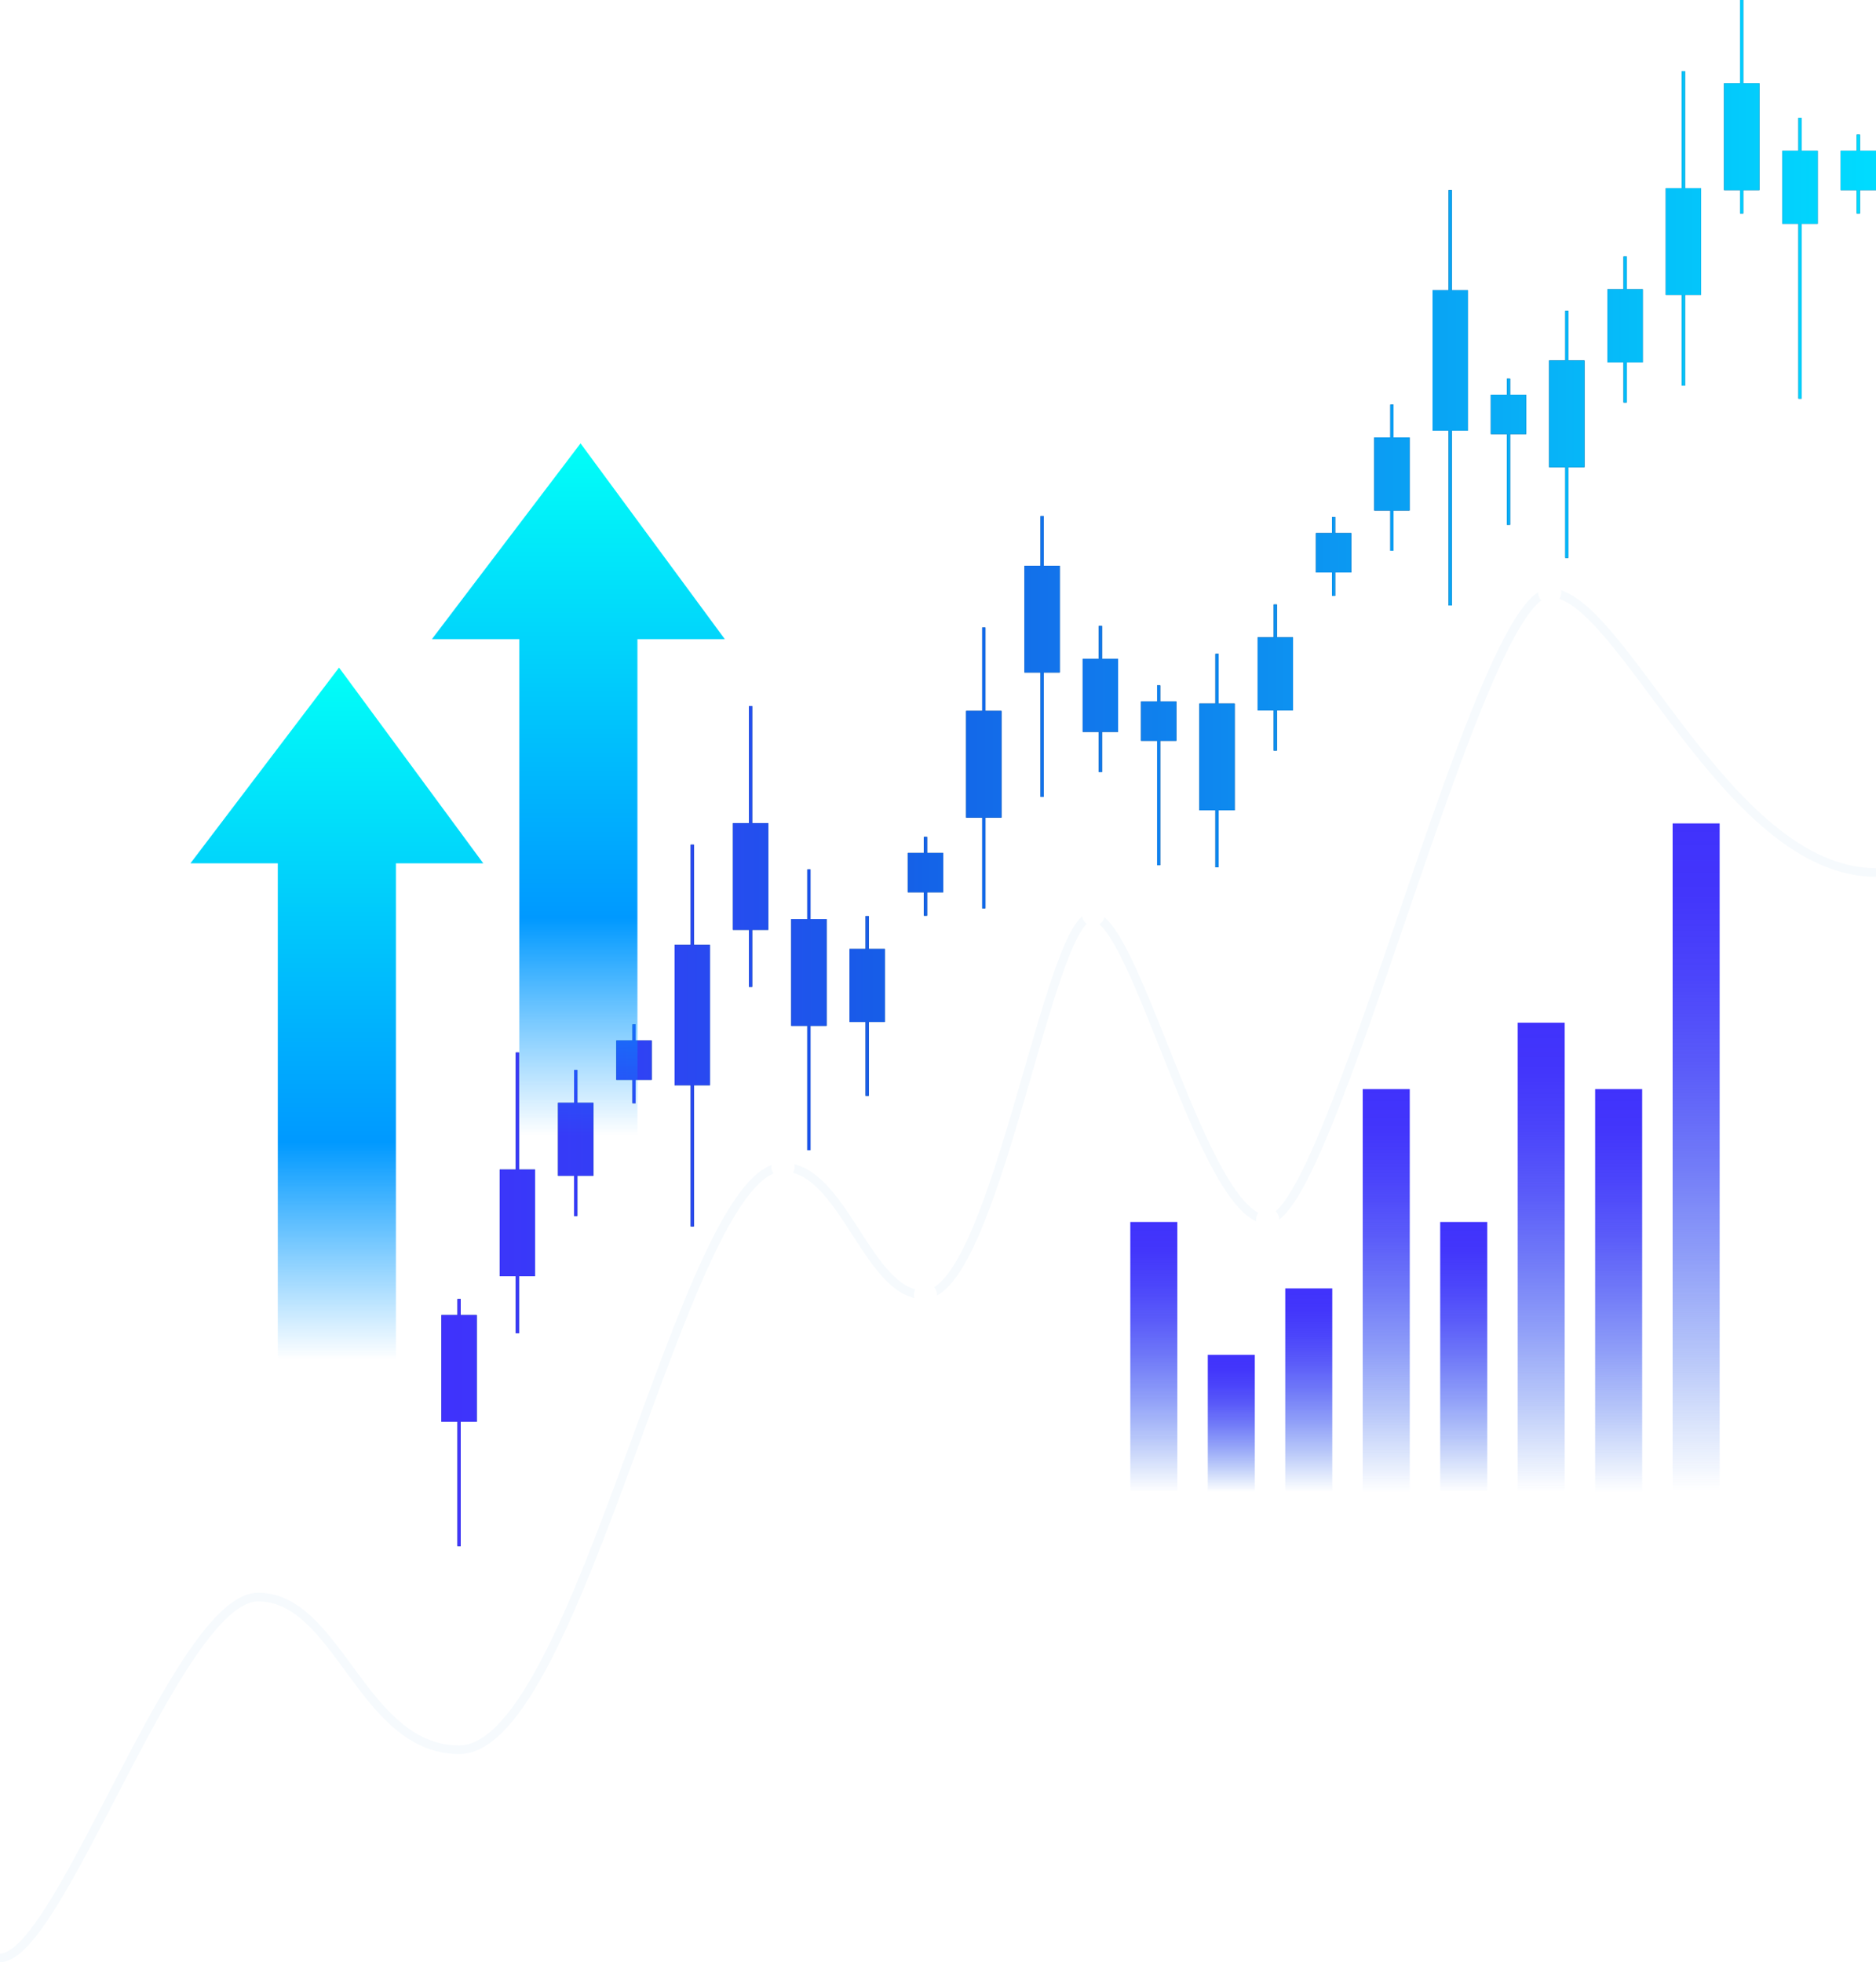 <svg xmlns="http://www.w3.org/2000/svg" xmlns:xlink="http://www.w3.org/1999/xlink" width="217.5" height="227.526" viewBox="0 0 217.5 227.526">
  <defs>
    <linearGradient id="linear-gradient" x1="0.5" y1="1" x2="0.5" gradientUnits="objectBoundingBox">
      <stop offset="0" stop-color="#155fe7" stop-opacity="0"/>
      <stop offset="0.044" stop-color="#185be8" stop-opacity="0.075"/>
      <stop offset="0.196" stop-color="#2250ed" stop-opacity="0.318"/>
      <stop offset="0.348" stop-color="#2b47f2" stop-opacity="0.525"/>
      <stop offset="0.495" stop-color="#323ff5" stop-opacity="0.694"/>
      <stop offset="0.636" stop-color="#3839f8" stop-opacity="0.827"/>
      <stop offset="0.77" stop-color="#3c35fa" stop-opacity="0.922"/>
      <stop offset="0.895" stop-color="#3f32fb" stop-opacity="0.98"/>
      <stop offset="1" stop-color="#4032fc"/>
    </linearGradient>
    <linearGradient id="linear-gradient-9" y1="-5.078" x2="40.54" y2="-5.078" gradientUnits="objectBoundingBox">
      <stop offset="0" stop-color="#4032fc"/>
      <stop offset="0.12" stop-color="#323ff5"/>
      <stop offset="0.316" stop-color="#155fe7"/>
      <stop offset="1" stop-color="#00dcff"/>
    </linearGradient>
    <linearGradient id="linear-gradient-10" x1="-1.648" y1="-3.714" x2="38.893" y2="-3.714" xlink:href="#linear-gradient-9"/>
    <linearGradient id="linear-gradient-11" x1="-3.295" y1="-4.512" x2="37.246" y2="-4.512" xlink:href="#linear-gradient-9"/>
    <linearGradient id="linear-gradient-12" x1="-4.943" y1="-6.786" x2="35.598" y2="-6.786" xlink:href="#linear-gradient-9"/>
    <linearGradient id="linear-gradient-13" x1="-6.59" y1="-1.223" x2="33.95" y2="-1.223" xlink:href="#linear-gradient-9"/>
    <linearGradient id="linear-gradient-14" x1="-8.238" y1="-0.469" x2="32.303" y2="-0.469" xlink:href="#linear-gradient-9"/>
    <linearGradient id="linear-gradient-15" x1="-9.885" y1="-1.368" x2="30.656" y2="-1.368" xlink:href="#linear-gradient-9"/>
    <linearGradient id="linear-gradient-16" x1="-11.532" y1="-2.407" x2="29.007" y2="-2.407" xlink:href="#linear-gradient-9"/>
    <linearGradient id="linear-gradient-17" x1="-13.18" y1="-2.027" x2="27.36" y2="-2.027" xlink:href="#linear-gradient-9"/>
    <linearGradient id="linear-gradient-18" x1="-14.828" y1="0.582" x2="25.713" y2="0.582" xlink:href="#linear-gradient-9"/>
    <linearGradient id="linear-gradient-19" x1="-16.475" y1="1.942" x2="24.065" y2="1.942" xlink:href="#linear-gradient-9"/>
    <linearGradient id="linear-gradient-20" x1="-18.122" y1="1.563" x2="22.417" y2="1.563" xlink:href="#linear-gradient-9"/>
    <linearGradient id="linear-gradient-21" x1="-19.77" y1="1.819" x2="20.77" y2="1.819" xlink:href="#linear-gradient-9"/>
    <linearGradient id="linear-gradient-22" x1="-21.418" y1="0.651" x2="19.123" y2="0.651" xlink:href="#linear-gradient-9"/>
    <linearGradient id="linear-gradient-23" x1="-23.065" y1="1.857" x2="17.475" y2="1.857" xlink:href="#linear-gradient-9"/>
    <linearGradient id="linear-gradient-24" x1="-24.712" y1="6.092" x2="15.827" y2="6.092" xlink:href="#linear-gradient-9"/>
    <linearGradient id="linear-gradient-25" x1="-26.36" y1="4.593" x2="14.18" y2="4.593" xlink:href="#linear-gradient-9"/>
    <linearGradient id="linear-gradient-26" x1="-28.008" y1="3.439" x2="12.533" y2="3.439" xlink:href="#linear-gradient-9"/>
    <linearGradient id="linear-gradient-27" x1="-29.656" y1="9.604" x2="10.885" y2="9.604" xlink:href="#linear-gradient-9"/>
    <linearGradient id="linear-gradient-28" x1="-31.303" y1="3.866" x2="9.238" y2="3.866" xlink:href="#linear-gradient-9"/>
    <linearGradient id="linear-gradient-29" x1="-32.951" y1="6.622" x2="7.59" y2="6.622" xlink:href="#linear-gradient-9"/>
    <linearGradient id="linear-gradient-30" x1="-34.599" y1="5.479" x2="5.943" y2="5.479" xlink:href="#linear-gradient-9"/>
    <linearGradient id="linear-gradient-31" x1="-36.246" y1="6.462" x2="4.295" y2="6.462" xlink:href="#linear-gradient-9"/>
    <linearGradient id="linear-gradient-32" x1="-37.893" y1="8.518" x2="2.648" y2="8.518" xlink:href="#linear-gradient-9"/>
    <linearGradient id="linear-gradient-33" x1="-39.541" y1="15.796" x2="1" y2="15.796" xlink:href="#linear-gradient-9"/>
    <linearGradient id="linear-gradient-34" x1="-5" y1="-2.128" x2="440.953" y2="-2.128" xlink:href="#linear-gradient-9"/>
    <linearGradient id="linear-gradient-35" x1="-23.123" y1="-0.995" x2="422.83" y2="-0.995" xlink:href="#linear-gradient-9"/>
    <linearGradient id="linear-gradient-36" x1="-41.246" y1="-2.031" x2="404.707" y2="-2.031" xlink:href="#linear-gradient-9"/>
    <linearGradient id="linear-gradient-37" x1="-59.369" y1="-3.19" x2="386.584" y2="-3.19" xlink:href="#linear-gradient-9"/>
    <linearGradient id="linear-gradient-38" x1="-77.487" y1="-0.187" x2="368.437" y2="-0.187" xlink:href="#linear-gradient-9"/>
    <linearGradient id="linear-gradient-39" x1="-95.615" y1="0.238" x2="350.338" y2="0.238" xlink:href="#linear-gradient-9"/>
    <linearGradient id="linear-gradient-40" x1="-113.739" y1="-0.343" x2="332.215" y2="-0.343" xlink:href="#linear-gradient-9"/>
    <linearGradient id="linear-gradient-41" x1="-131.861" y1="-0.795" x2="314.092" y2="-0.795" xlink:href="#linear-gradient-9"/>
    <linearGradient id="linear-gradient-42" x1="-149.984" y1="-0.81" x2="295.969" y2="-0.81" xlink:href="#linear-gradient-9"/>
    <linearGradient id="linear-gradient-43" x1="-168.107" y1="0.518" x2="277.846" y2="0.518" xlink:href="#linear-gradient-9"/>
    <linearGradient id="linear-gradient-44" x1="-186.231" y1="0.915" x2="259.723" y2="0.915" xlink:href="#linear-gradient-9"/>
    <linearGradient id="linear-gradient-45" x1="-204.354" y1="1.007" x2="241.6" y2="1.007" xlink:href="#linear-gradient-9"/>
    <linearGradient id="linear-gradient-46" x1="-222.477" y1="0.488" x2="223.477" y2="0.488" xlink:href="#linear-gradient-9"/>
    <linearGradient id="linear-gradient-47" x1="-240.6" y1="0.559" x2="205.353" y2="0.559" xlink:href="#linear-gradient-9"/>
    <linearGradient id="linear-gradient-48" x1="-258.723" y1="1.154" x2="187.23" y2="1.154" xlink:href="#linear-gradient-9"/>
    <linearGradient id="linear-gradient-49" x1="-276.846" y1="3.249" x2="169.107" y2="3.249" xlink:href="#linear-gradient-9"/>
    <linearGradient id="linear-gradient-50" x1="-294.969" y1="2.521" x2="150.985" y2="2.521" xlink:href="#linear-gradient-9"/>
    <linearGradient id="linear-gradient-51" x1="-313.092" y1="1.403" x2="132.861" y2="1.403" xlink:href="#linear-gradient-9"/>
    <linearGradient id="linear-gradient-52" x1="-331.215" y1="2.699" x2="114.738" y2="2.699" xlink:href="#linear-gradient-9"/>
    <linearGradient id="linear-gradient-53" x1="-349.338" y1="1.871" x2="96.615" y2="1.871" xlink:href="#linear-gradient-9"/>
    <linearGradient id="linear-gradient-54" x1="-367.461" y1="3.536" x2="78.492" y2="3.536" xlink:href="#linear-gradient-9"/>
    <linearGradient id="linear-gradient-55" x1="-385.584" y1="2.232" x2="60.369" y2="2.232" xlink:href="#linear-gradient-9"/>
    <linearGradient id="linear-gradient-56" x1="-403.707" y1="3.621" x2="42.246" y2="3.621" xlink:href="#linear-gradient-9"/>
    <linearGradient id="linear-gradient-57" x1="-421.83" y1="2.333" x2="24.123" y2="2.333" xlink:href="#linear-gradient-9"/>
    <linearGradient id="linear-gradient-58" x1="-439.953" y1="8.102" x2="6" y2="8.102" xlink:href="#linear-gradient-9"/>
    <filter id="Path_1776" x="84.942" y="129.495" width="11.673" height="11.673" filterUnits="userSpaceOnUse">
      <feOffset input="SourceAlpha"/>
      <feGaussianBlur stdDeviation="1.5" result="blur"/>
      <feFlood flood-color="#fff" flood-opacity="0.749"/>
      <feComposite operator="in" in2="blur"/>
      <feComposite in="SourceGraphic"/>
    </filter>
    <filter id="Path_1777" x="101.459" y="144.307" width="11.673" height="11.673" filterUnits="userSpaceOnUse">
      <feOffset input="SourceAlpha"/>
      <feGaussianBlur stdDeviation="1.5" result="blur-2"/>
      <feFlood flood-color="#fff" flood-opacity="0.749"/>
      <feComposite operator="in" in2="blur-2"/>
      <feComposite in="SourceGraphic"/>
    </filter>
    <filter id="Path_1778" x="120.925" y="100.186" width="11.673" height="11.673" filterUnits="userSpaceOnUse">
      <feOffset input="SourceAlpha"/>
      <feGaussianBlur stdDeviation="1.5" result="blur-3"/>
      <feFlood flood-color="#fff" flood-opacity="0.749"/>
      <feComposite operator="in" in2="blur-3"/>
      <feComposite in="SourceGraphic"/>
    </filter>
    <filter id="Path_1779" x="141.134" y="135.586" width="11.673" height="11.673" filterUnits="userSpaceOnUse">
      <feOffset input="SourceAlpha"/>
      <feGaussianBlur stdDeviation="1.5" result="blur-4"/>
      <feFlood flood-color="#fff" flood-opacity="0.749"/>
      <feComposite operator="in" in2="blur-4"/>
      <feComposite in="SourceGraphic"/>
    </filter>
    <filter id="Path_1780" x="173.832" y="62.886" width="11.673" height="11.673" filterUnits="userSpaceOnUse">
      <feOffset input="SourceAlpha"/>
      <feGaussianBlur stdDeviation="1.5" result="blur-5"/>
      <feFlood flood-color="#fff" flood-opacity="0.749"/>
      <feComposite operator="in" in2="blur-5"/>
      <feComposite in="SourceGraphic"/>
    </filter>
    <linearGradient id="linear-gradient-59" x1="0.5" y1="1" x2="0.5" gradientUnits="objectBoundingBox">
      <stop offset="0" stop-color="#09f" stop-opacity="0"/>
      <stop offset="0.314" stop-color="#09f"/>
      <stop offset="1" stop-color="#01fff8"/>
    </linearGradient>
  </defs>
  <g id="Group_2992" data-name="Group 2992" transform="translate(-1139.896 -101.12)">
    <g id="Group_2509" data-name="Group 2509" transform="translate(1149.715 101.12)">
      <g id="Group_2503" data-name="Group 2503" transform="translate(121.227 95.48)">
        <rect id="Rectangle_812" data-name="Rectangle 812" width="5.452" height="31.301" transform="translate(0 46.216)" fill="url(#linear-gradient)"/>
        <rect id="Rectangle_813" data-name="Rectangle 813" width="5.452" height="15.896" transform="translate(8.982 61.621)" fill="url(#linear-gradient)"/>
        <rect id="Rectangle_814" data-name="Rectangle 814" width="5.452" height="23.598" transform="translate(17.964 53.918)" fill="url(#linear-gradient)"/>
        <rect id="Rectangle_815" data-name="Rectangle 815" width="5.452" height="46.706" transform="translate(26.946 30.81)" fill="url(#linear-gradient)"/>
        <rect id="Rectangle_816" data-name="Rectangle 816" width="5.452" height="31.301" transform="translate(35.928 46.216)" fill="url(#linear-gradient)"/>
        <rect id="Rectangle_817" data-name="Rectangle 817" width="5.452" height="54.408" transform="translate(44.91 23.108)" fill="url(#linear-gradient)"/>
        <rect id="Rectangle_818" data-name="Rectangle 818" width="5.452" height="46.706" transform="translate(53.892 30.81)" fill="url(#linear-gradient)"/>
        <rect id="Rectangle_819" data-name="Rectangle 819" width="5.452" height="77.516" transform="translate(62.874)" fill="url(#linear-gradient)"/>
      </g>
      <g id="Group_2506" data-name="Group 2506" transform="translate(41.356)">
        <g id="Group_2504" data-name="Group 2504">
          <rect id="Rectangle_820" data-name="Rectangle 820" width="4.103" height="12.377" transform="translate(0 152.485)" fill="#064072"/>
          <rect id="Rectangle_821" data-name="Rectangle 821" width="4.103" height="12.377" transform="translate(6.759 135.612)" fill="#064072"/>
          <rect id="Rectangle_822" data-name="Rectangle 822" width="4.103" height="8.473" transform="translate(13.519 127.87)" fill="#064072"/>
          <rect id="Rectangle_823" data-name="Rectangle 823" width="4.103" height="4.568" transform="translate(20.278 120.645)" fill="#064072"/>
          <rect id="Rectangle_824" data-name="Rectangle 824" width="4.103" height="16.281" transform="translate(27.037 109.56)" fill="#064072"/>
          <rect id="Rectangle_825" data-name="Rectangle 825" width="4.103" height="12.377" transform="translate(33.797 95.447)" fill="#064072"/>
          <rect id="Rectangle_826" data-name="Rectangle 826" width="4.103" height="12.377" transform="translate(40.556 106.576)" fill="#064072"/>
          <rect id="Rectangle_827" data-name="Rectangle 827" width="4.103" height="8.473" transform="translate(47.315 110.031)" fill="#064072"/>
          <rect id="Rectangle_828" data-name="Rectangle 828" width="4.103" height="4.568" transform="translate(54.074 98.902)" fill="#064072"/>
          <rect id="Rectangle_829" data-name="Rectangle 829" width="4.103" height="12.377" transform="translate(60.834 82.433)" fill="#064072"/>
          <rect id="Rectangle_830" data-name="Rectangle 830" width="4.103" height="12.377" transform="translate(67.593 65.604)" fill="#064072"/>
          <rect id="Rectangle_831" data-name="Rectangle 831" width="4.103" height="8.473" transform="translate(74.352 76.396)" fill="#064072"/>
          <rect id="Rectangle_832" data-name="Rectangle 832" width="4.103" height="4.568" transform="translate(81.112 81.332)" fill="#064072"/>
          <rect id="Rectangle_833" data-name="Rectangle 833" width="4.103" height="12.377" transform="translate(87.871 81.579)" fill="#064072"/>
          <rect id="Rectangle_834" data-name="Rectangle 834" width="4.103" height="8.473" transform="translate(94.63 73.905)" fill="#064072"/>
          <rect id="Rectangle_835" data-name="Rectangle 835" width="4.103" height="4.568" transform="translate(101.389 61.811)" fill="#064072"/>
          <rect id="Rectangle_836" data-name="Rectangle 836" width="4.103" height="8.473" transform="translate(108.149 50.726)" fill="#064072"/>
          <rect id="Rectangle_837" data-name="Rectangle 837" width="4.103" height="16.281" transform="translate(114.908 33.651)" fill="#064072"/>
          <rect id="Rectangle_838" data-name="Rectangle 838" width="4.103" height="4.568" transform="translate(121.667 45.767)" fill="#064072"/>
          <rect id="Rectangle_839" data-name="Rectangle 839" width="4.103" height="12.377" transform="translate(128.427 41.797)" fill="#064072"/>
          <rect id="Rectangle_840" data-name="Rectangle 840" width="4.103" height="8.473" transform="translate(135.186 33.54)" fill="#064072"/>
          <rect id="Rectangle_841" data-name="Rectangle 841" width="4.103" height="12.377" transform="translate(141.945 21.828)" fill="#064072"/>
          <rect id="Rectangle_842" data-name="Rectangle 842" width="4.103" height="12.377" transform="translate(148.705 9.667)" fill="#064072"/>
          <rect id="Rectangle_843" data-name="Rectangle 843" width="4.103" height="8.473" transform="translate(155.464 17.475)" fill="#064072"/>
          <rect id="Rectangle_844" data-name="Rectangle 844" width="4.103" height="4.569" transform="translate(162.223 17.475)" fill="#064072"/>
          <rect id="Rectangle_845" data-name="Rectangle 845" width="0.373" height="28.657" transform="translate(1.865 150.626)" fill="#064072"/>
          <rect id="Rectangle_846" data-name="Rectangle 846" width="0.373" height="32.561" transform="translate(8.624 122.041)" fill="#064072"/>
          <rect id="Rectangle_847" data-name="Rectangle 847" width="0.373" height="16.945" transform="translate(15.383 124.059)" fill="#064072"/>
          <rect id="Rectangle_848" data-name="Rectangle 848" width="0.373" height="9.137" transform="translate(22.143 118.786)" fill="#064072"/>
          <rect id="Rectangle_849" data-name="Rectangle 849" width="0.373" height="44.273" transform="translate(28.902 97.942)" fill="#064072"/>
          <rect id="Rectangle_850" data-name="Rectangle 850" width="0.373" height="32.561" transform="translate(35.661 81.876)" fill="#064072"/>
          <rect id="Rectangle_851" data-name="Rectangle 851" width="0.373" height="32.561" transform="translate(42.421 100.813)" fill="#064072"/>
          <rect id="Rectangle_852" data-name="Rectangle 852" width="0.373" height="20.849" transform="translate(49.18 106.22)" fill="#064072"/>
          <rect id="Rectangle_853" data-name="Rectangle 853" width="0.373" height="9.137" transform="translate(55.939 97.043)" fill="#064072"/>
          <rect id="Rectangle_854" data-name="Rectangle 854" width="0.373" height="32.561" transform="translate(62.698 72.766)" fill="#064072"/>
          <rect id="Rectangle_855" data-name="Rectangle 855" width="0.373" height="32.561" transform="translate(69.458 59.841)" fill="#064072"/>
          <rect id="Rectangle_856" data-name="Rectangle 856" width="0.373" height="16.945" transform="translate(76.217 72.585)" fill="#064072"/>
          <rect id="Rectangle_857" data-name="Rectangle 857" width="0.373" height="20.849" transform="translate(82.976 79.473)" fill="#064072"/>
          <rect id="Rectangle_858" data-name="Rectangle 858" width="0.373" height="24.753" transform="translate(89.736 75.817)" fill="#064072"/>
          <rect id="Rectangle_859" data-name="Rectangle 859" width="0.373" height="16.945" transform="translate(96.495 70.094)" fill="#064072"/>
          <rect id="Rectangle_860" data-name="Rectangle 860" width="0.373" height="9.137" transform="translate(103.254 59.952)" fill="#064072"/>
          <rect id="Rectangle_861" data-name="Rectangle 861" width="0.373" height="16.945" transform="translate(110.014 46.916)" fill="#064072"/>
          <rect id="Rectangle_862" data-name="Rectangle 862" width="0.373" height="48.177" transform="translate(116.773 22.032)" fill="#064072"/>
          <rect id="Rectangle_863" data-name="Rectangle 863" width="0.373" height="16.945" transform="translate(123.532 43.909)" fill="#064072"/>
          <rect id="Rectangle_864" data-name="Rectangle 864" width="0.373" height="28.657" transform="translate(130.291 36.034)" fill="#064072"/>
          <rect id="Rectangle_865" data-name="Rectangle 865" width="0.373" height="16.945" transform="translate(137.051 29.729)" fill="#064072"/>
          <rect id="Rectangle_866" data-name="Rectangle 866" width="0.373" height="36.465" transform="translate(143.81 8.257)" fill="#064072"/>
          <rect id="Rectangle_867" data-name="Rectangle 867" width="0.373" height="24.753" transform="translate(150.569)" fill="#064072"/>
          <rect id="Rectangle_868" data-name="Rectangle 868" width="0.373" height="32.561" transform="translate(157.329 13.664)" fill="#064072"/>
          <rect id="Rectangle_869" data-name="Rectangle 869" width="0.373" height="9.137" transform="translate(164.088 15.616)" fill="#064072"/>
        </g>
        <g id="Group_2505" data-name="Group 2505">
          <rect id="Rectangle_870" data-name="Rectangle 870" width="4.103" height="12.377" transform="translate(0 152.485)" fill="url(#linear-gradient-9)"/>
          <rect id="Rectangle_871" data-name="Rectangle 871" width="4.103" height="12.377" transform="translate(6.759 135.612)" fill="url(#linear-gradient-10)"/>
          <rect id="Rectangle_872" data-name="Rectangle 872" width="4.103" height="8.473" transform="translate(13.519 127.87)" fill="url(#linear-gradient-11)"/>
          <rect id="Rectangle_873" data-name="Rectangle 873" width="4.103" height="4.568" transform="translate(20.278 120.645)" fill="url(#linear-gradient-12)"/>
          <rect id="Rectangle_874" data-name="Rectangle 874" width="4.103" height="16.281" transform="translate(27.037 109.56)" fill="url(#linear-gradient-13)"/>
          <rect id="Rectangle_875" data-name="Rectangle 875" width="4.103" height="12.377" transform="translate(33.797 95.447)" fill="url(#linear-gradient-14)"/>
          <rect id="Rectangle_876" data-name="Rectangle 876" width="4.103" height="12.377" transform="translate(40.556 106.576)" fill="url(#linear-gradient-15)"/>
          <rect id="Rectangle_877" data-name="Rectangle 877" width="4.103" height="8.473" transform="translate(47.315 110.031)" fill="url(#linear-gradient-16)"/>
          <rect id="Rectangle_878" data-name="Rectangle 878" width="4.103" height="4.568" transform="translate(54.074 98.902)" fill="url(#linear-gradient-17)"/>
          <rect id="Rectangle_879" data-name="Rectangle 879" width="4.103" height="12.377" transform="translate(60.834 82.433)" fill="url(#linear-gradient-18)"/>
          <rect id="Rectangle_880" data-name="Rectangle 880" width="4.103" height="12.377" transform="translate(67.593 65.604)" fill="url(#linear-gradient-19)"/>
          <rect id="Rectangle_881" data-name="Rectangle 881" width="4.103" height="8.473" transform="translate(74.352 76.396)" fill="url(#linear-gradient-20)"/>
          <rect id="Rectangle_882" data-name="Rectangle 882" width="4.103" height="4.568" transform="translate(81.112 81.332)" fill="url(#linear-gradient-21)"/>
          <rect id="Rectangle_883" data-name="Rectangle 883" width="4.103" height="12.377" transform="translate(87.871 81.579)" fill="url(#linear-gradient-22)"/>
          <rect id="Rectangle_884" data-name="Rectangle 884" width="4.103" height="8.473" transform="translate(94.63 73.905)" fill="url(#linear-gradient-23)"/>
          <rect id="Rectangle_885" data-name="Rectangle 885" width="4.103" height="4.568" transform="translate(101.389 61.811)" fill="url(#linear-gradient-24)"/>
          <rect id="Rectangle_886" data-name="Rectangle 886" width="4.103" height="8.473" transform="translate(108.149 50.726)" fill="url(#linear-gradient-25)"/>
          <rect id="Rectangle_887" data-name="Rectangle 887" width="4.103" height="16.281" transform="translate(114.908 33.651)" fill="url(#linear-gradient-26)"/>
          <rect id="Rectangle_888" data-name="Rectangle 888" width="4.103" height="4.568" transform="translate(121.667 45.767)" fill="url(#linear-gradient-27)"/>
          <rect id="Rectangle_889" data-name="Rectangle 889" width="4.103" height="12.377" transform="translate(128.427 41.797)" fill="url(#linear-gradient-28)"/>
          <rect id="Rectangle_890" data-name="Rectangle 890" width="4.103" height="8.473" transform="translate(135.186 33.54)" fill="url(#linear-gradient-29)"/>
          <rect id="Rectangle_891" data-name="Rectangle 891" width="4.103" height="12.377" transform="translate(141.945 21.828)" fill="url(#linear-gradient-30)"/>
          <rect id="Rectangle_892" data-name="Rectangle 892" width="4.103" height="12.377" transform="translate(148.705 9.667)" fill="url(#linear-gradient-31)"/>
          <rect id="Rectangle_893" data-name="Rectangle 893" width="4.103" height="8.473" transform="translate(155.464 17.475)" fill="url(#linear-gradient-32)"/>
          <rect id="Rectangle_894" data-name="Rectangle 894" width="4.103" height="4.569" transform="translate(162.223 17.475)" fill="url(#linear-gradient-33)"/>
          <rect id="Rectangle_895" data-name="Rectangle 895" width="0.373" height="28.657" transform="translate(1.865 150.626)" fill="url(#linear-gradient-34)"/>
          <rect id="Rectangle_896" data-name="Rectangle 896" width="0.373" height="32.561" transform="translate(8.624 122.041)" fill="url(#linear-gradient-35)"/>
          <rect id="Rectangle_897" data-name="Rectangle 897" width="0.373" height="16.945" transform="translate(15.383 124.059)" fill="url(#linear-gradient-36)"/>
          <rect id="Rectangle_898" data-name="Rectangle 898" width="0.373" height="9.137" transform="translate(22.143 118.786)" fill="url(#linear-gradient-37)"/>
          <rect id="Rectangle_899" data-name="Rectangle 899" width="0.373" height="44.273" transform="translate(28.902 97.942)" fill="url(#linear-gradient-38)"/>
          <rect id="Rectangle_900" data-name="Rectangle 900" width="0.373" height="32.561" transform="translate(35.661 81.876)" fill="url(#linear-gradient-39)"/>
          <rect id="Rectangle_901" data-name="Rectangle 901" width="0.373" height="32.561" transform="translate(42.421 100.813)" fill="url(#linear-gradient-40)"/>
          <rect id="Rectangle_902" data-name="Rectangle 902" width="0.373" height="20.849" transform="translate(49.18 106.22)" fill="url(#linear-gradient-41)"/>
          <rect id="Rectangle_903" data-name="Rectangle 903" width="0.373" height="9.137" transform="translate(55.939 97.043)" fill="url(#linear-gradient-42)"/>
          <rect id="Rectangle_904" data-name="Rectangle 904" width="0.373" height="32.561" transform="translate(62.698 72.766)" fill="url(#linear-gradient-43)"/>
          <rect id="Rectangle_905" data-name="Rectangle 905" width="0.373" height="32.561" transform="translate(69.458 59.841)" fill="url(#linear-gradient-44)"/>
          <rect id="Rectangle_906" data-name="Rectangle 906" width="0.373" height="16.945" transform="translate(76.217 72.585)" fill="url(#linear-gradient-45)"/>
          <rect id="Rectangle_907" data-name="Rectangle 907" width="0.373" height="20.849" transform="translate(82.976 79.473)" fill="url(#linear-gradient-46)"/>
          <rect id="Rectangle_908" data-name="Rectangle 908" width="0.373" height="24.753" transform="translate(89.736 75.817)" fill="url(#linear-gradient-47)"/>
          <rect id="Rectangle_909" data-name="Rectangle 909" width="0.373" height="16.945" transform="translate(96.495 70.094)" fill="url(#linear-gradient-48)"/>
          <rect id="Rectangle_910" data-name="Rectangle 910" width="0.373" height="9.137" transform="translate(103.254 59.952)" fill="url(#linear-gradient-49)"/>
          <rect id="Rectangle_911" data-name="Rectangle 911" width="0.373" height="16.945" transform="translate(110.014 46.916)" fill="url(#linear-gradient-50)"/>
          <rect id="Rectangle_912" data-name="Rectangle 912" width="0.373" height="48.177" transform="translate(116.773 22.032)" fill="url(#linear-gradient-51)"/>
          <rect id="Rectangle_913" data-name="Rectangle 913" width="0.373" height="16.945" transform="translate(123.532 43.909)" fill="url(#linear-gradient-52)"/>
          <rect id="Rectangle_914" data-name="Rectangle 914" width="0.373" height="28.657" transform="translate(130.291 36.034)" fill="url(#linear-gradient-53)"/>
          <rect id="Rectangle_915" data-name="Rectangle 915" width="0.373" height="16.945" transform="translate(137.051 29.729)" fill="url(#linear-gradient-54)"/>
          <rect id="Rectangle_916" data-name="Rectangle 916" width="0.373" height="36.465" transform="translate(143.81 8.257)" fill="url(#linear-gradient-55)"/>
          <rect id="Rectangle_917" data-name="Rectangle 917" width="0.373" height="24.753" transform="translate(150.569)" fill="url(#linear-gradient-56)"/>
          <rect id="Rectangle_918" data-name="Rectangle 918" width="0.373" height="32.561" transform="translate(157.329 13.664)" fill="url(#linear-gradient-57)"/>
          <rect id="Rectangle_919" data-name="Rectangle 919" width="0.373" height="9.137" transform="translate(164.088 15.616)" fill="url(#linear-gradient-58)"/>
        </g>
      </g>
      <g id="Group_2508" data-name="Group 2508" transform="translate(-9.819 67.386)">
        <path id="Path_1775" data-name="Path 1775" d="M353.959,358.833c7,0,20.609-41.835,29.925-41.835s12.066,17.7,23.313,17.7c14,0,26.063-67.558,37.54-67.558,7,0,9.8,14.808,16.325,14.808,8.234,0,14.451-43.887,19.519-43.887s12.943,35.17,20.349,35.17,24.4-72.7,32.7-72.7,20.388,32.446,37.831,32.446" transform="translate(-353.959 -199.192)" fill="none" stroke="#f6fafd" stroke-width="1"/>
        <g id="Group_2507" data-name="Group 2507" transform="translate(89.442)">
          <g transform="matrix(1, 0, 0, 1, -89.44, -67.39)" filter="url(#Path_1776)">
            <path id="Path_1776-2" data-name="Path 1776" d="M488.855,298.359a1.337,1.337,0,1,1-1.337-1.337A1.336,1.336,0,0,1,488.855,298.359Z" transform="translate(-396.74 -163.03)" fill="#fff"/>
          </g>
          <g transform="matrix(1, 0, 0, 1, -89.44, -67.39)" filter="url(#Path_1777)">
            <path id="Path_1777-2" data-name="Path 1777" d="M513.273,320.256a1.337,1.337,0,1,1-1.337-1.337A1.337,1.337,0,0,1,513.273,320.256Z" transform="translate(-404.64 -170.11)" fill="#fff"/>
          </g>
          <g transform="matrix(1, 0, 0, 1, -89.44, -67.39)" filter="url(#Path_1778)">
            <path id="Path_1778-2" data-name="Path 1778" d="M542.05,255.031a1.337,1.337,0,1,1-1.337-1.337A1.336,1.336,0,0,1,542.05,255.031Z" transform="translate(-413.95 -149.01)" fill="#fff"/>
          </g>
          <g transform="matrix(1, 0, 0, 1, -89.44, -67.39)" filter="url(#Path_1779)">
            <path id="Path_1779-2" data-name="Path 1779" d="M571.925,307.363a1.337,1.337,0,1,1-1.337-1.337A1.337,1.337,0,0,1,571.925,307.363Z" transform="translate(-423.62 -165.94)" fill="#fff"/>
          </g>
          <g transform="matrix(1, 0, 0, 1, -89.44, -67.39)" filter="url(#Path_1780)">
            <path id="Path_1780-2" data-name="Path 1780" d="M620.263,199.89a1.337,1.337,0,1,1-1.336-1.337A1.336,1.336,0,0,1,620.263,199.89Z" transform="translate(-439.26 -131.17)" fill="#fff"/>
          </g>
        </g>
      </g>
    </g>
    <path id="Path_1782" data-name="Path 1782" d="M426.129,209.65l-16.724-22.7-17.23,22.7h10.131V267.14H416V209.65Z" transform="translate(797.798 -34.419)" fill="url(#linear-gradient-59)"/>
    <path id="Path_1983" data-name="Path 1983" d="M426.129,209.65l-16.724-22.7-17.23,22.7h10.131V267.14H416V209.65Z" transform="translate(769.798 -8.419)" fill="url(#linear-gradient-59)"/>
  </g>
</svg>
